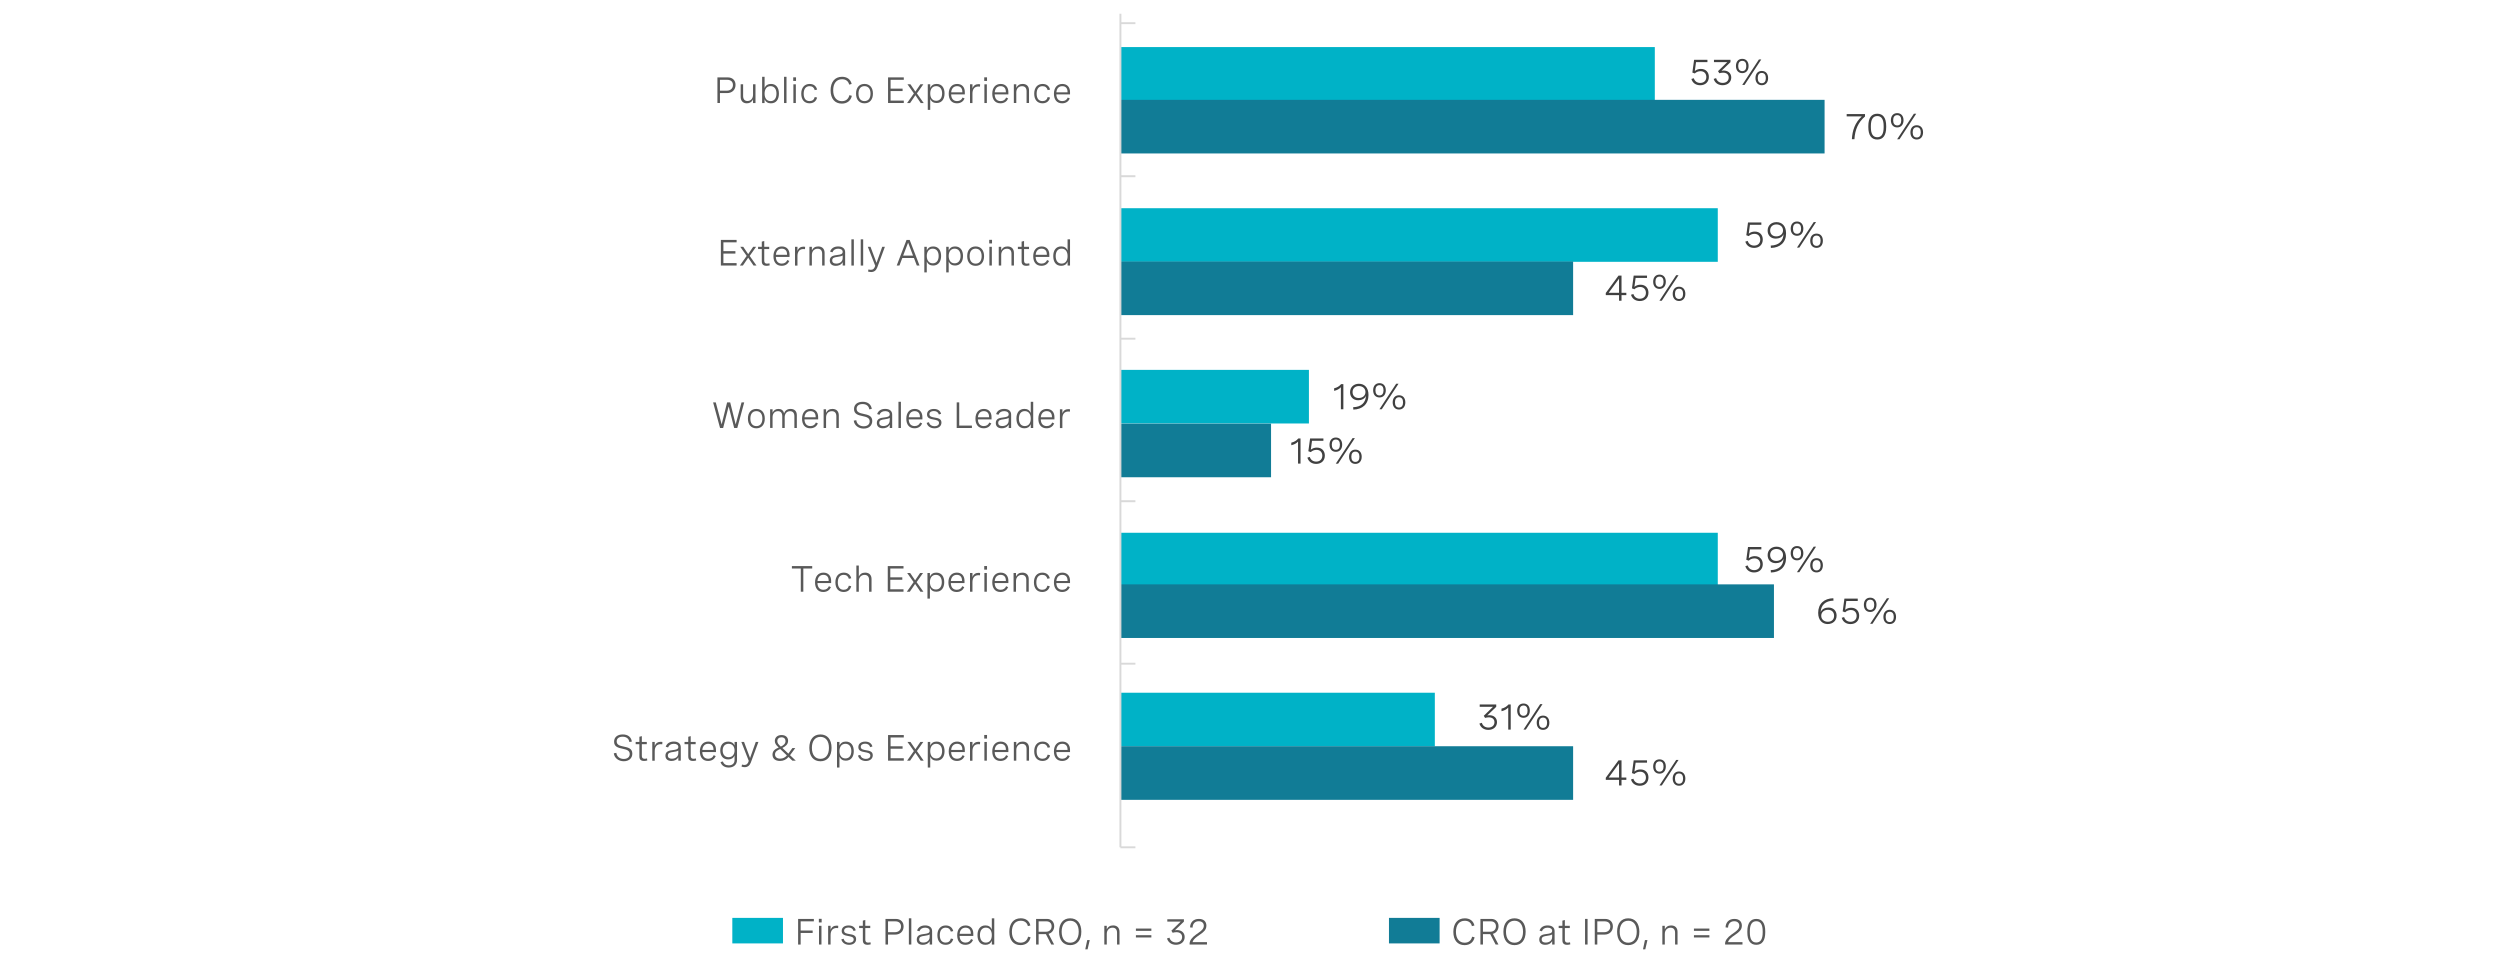 <?xml version="1.0" encoding="UTF-8"?><svg id="Layer_1" xmlns="http://www.w3.org/2000/svg" viewBox="0 0 956 369"><g><polygon points="428.45 264.9 548.68 264.9 548.68 285.4 428.45 285.4 428.45 264.9 428.45 264.9" style="fill:#00b2c7; fill-rule:evenodd;"/><polygon points="601.56 305.86 428.45 305.86 428.45 285.36 601.56 285.36 601.56 305.86 601.56 305.86" style="fill:#117c96;"/><g><path d="M620.07,297.33h1.84v.9h-1.84v2.14h-.95v-2.14h-5.07v-.82l4.87-6.66h1.15v6.59Zm-.95,0v-5.4l-3.96,5.4h3.96Z" style="fill:#404040;"/><path d="M629.82,290.74v.9h-4.36l-.46,3.39c.71-.57,1.51-.8,2.31-.8,1.96,0,3.06,1.32,3.06,3.06,0,1.88-1.29,3.19-3.32,3.19-1.66,0-2.93-.89-3.36-2.41l.92-.28c.33,1.14,1.25,1.8,2.46,1.8,1.44,0,2.33-.93,2.33-2.25,0-1.22-.75-2.24-2.22-2.24-.85,0-1.67,.34-2.18,.87l-.94-.34,.66-4.89h5.1Z" style="fill:#404040;"/><path d="M637.01,293.11c0,1.67-.94,2.74-2.42,2.74s-2.42-1.07-2.42-2.74,.94-2.73,2.42-2.73,2.42,1.06,2.42,2.73Zm-3.97,0c0,1.25,.54,1.97,1.56,1.97s1.54-.72,1.54-1.97-.54-1.96-1.54-1.96-1.56,.71-1.56,1.96Zm8.83-2.5l-6.4,9.76h-.9l6.4-9.76h.9Zm2.61,7.12c0,1.67-.94,2.74-2.42,2.74s-2.42-1.07-2.42-2.74,.93-2.72,2.42-2.72,2.42,1.05,2.42,2.72Zm-3.97,0c0,1.25,.54,1.97,1.55,1.97s1.55-.72,1.55-1.97-.54-1.96-1.55-1.96-1.55,.71-1.55,1.96Z" style="fill:#404040;"/></g><g><path d="M565.84,269.38h6.32v.91l-3.44,3.29c.28-.05,.55-.08,.83-.08,1.65,0,2.9,.98,2.9,2.66s-1.29,2.95-3.29,2.95c-1.71,0-2.99-.91-3.43-2.42l.94-.29c.29,1.11,1.22,1.82,2.5,1.82,1.38,0,2.31-.82,2.31-2.05,0-1.16-.82-1.86-2.16-1.86-.51,0-1.05,.1-1.42,.22l-.51-.8,3.55-3.46h-5.1v-.9Z" style="fill:#404040;"/><path d="M577.7,269.38v9.62h-.95v-8.42c-.61,.68-1.48,1.14-2.58,1.39v-.99c1.1-.24,1.99-.78,2.68-1.6h.84Z" style="fill:#404040;"/><path d="M585.01,271.75c0,1.67-.94,2.74-2.42,2.74s-2.42-1.07-2.42-2.74,.94-2.73,2.42-2.73,2.42,1.06,2.42,2.73Zm-3.97,0c0,1.25,.54,1.97,1.56,1.97s1.54-.72,1.54-1.97-.54-1.96-1.54-1.96-1.56,.71-1.56,1.96Zm8.83-2.5l-6.4,9.76h-.9l6.4-9.76h.9Zm2.61,7.12c0,1.67-.94,2.74-2.42,2.74s-2.42-1.07-2.42-2.74,.93-2.72,2.42-2.72,2.42,1.05,2.42,2.72Zm-3.97,0c0,1.25,.54,1.97,1.55,1.97s1.55-.72,1.55-1.97-.54-1.96-1.55-1.96-1.55,.71-1.55,1.96Z" style="fill:#404040;"/></g></g><g><polygon points="428.45 203.73 656.88 203.73 656.88 224.23 428.45 224.23 428.45 203.73 428.45 203.73" style="fill:#00b2c7; fill-rule:evenodd;"/><polygon points="678.36 243.96 428.45 243.96 428.45 223.46 678.36 223.46 678.36 243.96 678.36 243.96" style="fill:#117c96;"/><g><path d="M673.54,209.18v.9h-4.36l-.46,3.39c.71-.57,1.51-.8,2.31-.8,1.96,0,3.06,1.32,3.06,3.06,0,1.88-1.29,3.18-3.32,3.18-1.66,0-2.93-.89-3.36-2.41l.92-.28c.33,1.14,1.25,1.8,2.46,1.8,1.44,0,2.33-.93,2.33-2.25,0-1.22-.75-2.24-2.22-2.24-.85,0-1.67,.34-2.18,.87l-.94-.34,.66-4.89h5.1Z" style="fill:#404040;"/><path d="M677.12,218.01c3.12-.07,4.81-1.74,4.91-4.42-.39,1.19-1.68,1.77-2.97,1.77-1.97,0-3.12-1.31-3.12-3.08,0-1.99,1.48-3.23,3.4-3.23,2.05,0,3.65,1.39,3.65,4.29,0,3.5-2.31,5.51-5.8,5.59l-.06-.91Zm-.22-5.78c0,1.37,.91,2.27,2.34,2.27s2.59-.84,2.59-2.28c0-1.35-1.06-2.29-2.52-2.29-1.37,0-2.41,.84-2.41,2.3Z" style="fill:#404040;"/><path d="M689.6,211.54c0,1.67-.94,2.74-2.42,2.74s-2.42-1.07-2.42-2.74,.94-2.73,2.42-2.73,2.42,1.06,2.42,2.73Zm-3.97,0c0,1.25,.54,1.97,1.56,1.97s1.54-.72,1.54-1.97-.54-1.96-1.54-1.96-1.56,.71-1.56,1.96Zm8.83-2.5l-6.4,9.76h-.9l6.4-9.76h.9Zm2.61,7.12c0,1.67-.94,2.74-2.42,2.74s-2.42-1.07-2.42-2.74,.93-2.72,2.42-2.72,2.42,1.05,2.42,2.72Zm-3.97,0c0,1.25,.54,1.97,1.55,1.97s1.55-.72,1.55-1.97-.54-1.96-1.55-1.96-1.55,.71-1.55,1.96Z" style="fill:#404040;"/></g><g><path d="M701.14,229.68c-3.12,.07-4.81,1.74-4.91,4.42,.39-1.19,1.68-1.77,2.97-1.77,1.97,0,3.12,1.31,3.12,3.08,0,1.99-1.48,3.23-3.41,3.23s-3.64-1.35-3.64-4.29c0-3.5,2.3-5.51,5.8-5.59l.06,.91Zm.22,5.78c0-1.37-.9-2.27-2.33-2.27s-2.59,.84-2.59,2.28c0,1.36,1.07,2.29,2.52,2.29s2.4-.84,2.4-2.3Z" style="fill:#404040;"/><path d="M710.4,228.91v.9h-4.36l-.46,3.39c.71-.57,1.51-.8,2.31-.8,1.96,0,3.06,1.32,3.06,3.06,0,1.88-1.29,3.19-3.32,3.19-1.66,0-2.93-.89-3.36-2.41l.92-.28c.33,1.14,1.25,1.8,2.46,1.8,1.44,0,2.33-.93,2.33-2.25,0-1.22-.75-2.24-2.22-2.24-.85,0-1.67,.34-2.18,.87l-.94-.34,.66-4.89h5.1Z" style="fill:#404040;"/><path d="M717.58,231.28c0,1.67-.94,2.74-2.42,2.74s-2.42-1.07-2.42-2.74,.94-2.73,2.42-2.73,2.42,1.06,2.42,2.73Zm-3.97,0c0,1.25,.54,1.97,1.56,1.97s1.54-.72,1.54-1.97-.54-1.96-1.54-1.96-1.56,.71-1.56,1.96Zm8.83-2.5l-6.4,9.76h-.9l6.4-9.76h.9Zm2.61,7.12c0,1.67-.94,2.74-2.42,2.74s-2.42-1.07-2.42-2.74,.93-2.72,2.42-2.72,2.42,1.05,2.42,2.72Zm-3.97,0c0,1.25,.54,1.97,1.55,1.97s1.55-.72,1.55-1.97-.54-1.96-1.55-1.96-1.55,.71-1.55,1.96Z" style="fill:#404040;"/></g></g><g><polygon points="428.45 141.44 500.53 141.44 500.53 161.94 428.45 161.94 428.45 141.44 428.45 141.44" style="fill:#00b2c7; fill-rule:evenodd;"/><polygon points="486.05 182.5 428.45 182.5 428.45 162 486.05 162 486.05 182.5 486.05 182.5" style="fill:#117c96;"/><g><path d="M513.7,146.88v9.62h-.95v-8.42c-.61,.68-1.48,1.14-2.58,1.39v-.99c1.1-.24,1.99-.78,2.68-1.6h.84Z" style="fill:#404040;"/><path d="M517.44,155.71c3.12-.07,4.81-1.74,4.91-4.42-.39,1.19-1.68,1.77-2.97,1.77-1.97,0-3.12-1.31-3.12-3.08,0-1.99,1.48-3.23,3.4-3.23,2.05,0,3.65,1.39,3.65,4.29,0,3.5-2.31,5.51-5.8,5.59l-.06-.91Zm-.22-5.78c0,1.37,.91,2.27,2.34,2.27s2.59-.84,2.59-2.28c0-1.35-1.06-2.29-2.52-2.29-1.37,0-2.41,.84-2.41,2.3Z" style="fill:#404040;"/><path d="M529.93,149.25c0,1.67-.94,2.74-2.42,2.74s-2.42-1.07-2.42-2.74,.94-2.73,2.42-2.73,2.42,1.06,2.42,2.73Zm-3.97,0c0,1.25,.54,1.97,1.56,1.97s1.54-.72,1.54-1.97-.54-1.96-1.54-1.96-1.56,.71-1.56,1.96Zm8.83-2.5l-6.4,9.76h-.9l6.4-9.76h.9Zm2.61,7.12c0,1.67-.94,2.74-2.42,2.74s-2.42-1.07-2.42-2.74,.93-2.72,2.42-2.72,2.42,1.05,2.42,2.72Zm-3.97,0c0,1.25,.54,1.97,1.55,1.97s1.55-.72,1.55-1.97-.54-1.96-1.55-1.96-1.55,.71-1.55,1.96Z" style="fill:#404040;"/></g><g><path d="M497.32,167.67v9.62h-.95v-8.42c-.61,.68-1.48,1.14-2.58,1.39v-.99c1.1-.24,1.99-.78,2.68-1.6h.84Z" style="fill:#404040;"/><path d="M506.07,167.67v.9h-4.36l-.46,3.39c.71-.57,1.51-.8,2.31-.8,1.96,0,3.06,1.32,3.06,3.06,0,1.88-1.29,3.18-3.32,3.18-1.66,0-2.93-.89-3.36-2.41l.92-.28c.33,1.14,1.25,1.8,2.46,1.8,1.44,0,2.33-.93,2.33-2.25,0-1.22-.75-2.24-2.22-2.24-.85,0-1.67,.34-2.18,.87l-.94-.34,.66-4.89h5.1Z" style="fill:#404040;"/><path d="M513.25,170.04c0,1.67-.94,2.74-2.42,2.74s-2.42-1.07-2.42-2.74,.94-2.73,2.42-2.73,2.42,1.06,2.42,2.73Zm-3.97,0c0,1.25,.54,1.97,1.56,1.97s1.54-.72,1.54-1.97-.54-1.96-1.54-1.96-1.56,.71-1.56,1.96Zm8.83-2.5l-6.4,9.76h-.9l6.4-9.76h.9Zm2.61,7.12c0,1.67-.94,2.74-2.42,2.74s-2.42-1.07-2.42-2.74,.93-2.72,2.42-2.72,2.42,1.05,2.42,2.72Zm-3.97,0c0,1.25,.54,1.97,1.55,1.97s1.55-.72,1.55-1.97-.54-1.96-1.55-1.96-1.55,.71-1.55,1.96Z" style="fill:#404040;"/></g></g><g><polygon points="428.45 79.62 656.88 79.62 656.88 100.12 428.45 100.12 428.45 79.62 428.45 79.62" style="fill:#00b2c7; fill-rule:evenodd;"/><polygon points="601.56 120.5 428.45 120.5 428.45 100 601.56 100 601.56 120.5 601.56 120.5" style="fill:#117c96;"/><g><path d="M673.54,85.06v.9h-4.36l-.46,3.39c.71-.57,1.51-.8,2.31-.8,1.96,0,3.06,1.32,3.06,3.06,0,1.88-1.29,3.19-3.32,3.19-1.66,0-2.93-.89-3.36-2.41l.92-.28c.33,1.14,1.25,1.8,2.46,1.8,1.44,0,2.33-.93,2.33-2.25,0-1.22-.75-2.24-2.22-2.24-.85,0-1.67,.34-2.18,.87l-.94-.34,.66-4.89h5.1Z" style="fill:#404040;"/><path d="M677.12,93.9c3.12-.07,4.81-1.74,4.91-4.42-.39,1.19-1.68,1.77-2.97,1.77-1.97,0-3.12-1.31-3.12-3.08,0-1.99,1.48-3.23,3.4-3.23,2.05,0,3.65,1.39,3.65,4.29,0,3.5-2.31,5.51-5.8,5.59l-.06-.91Zm-.22-5.78c0,1.37,.91,2.27,2.34,2.27s2.59-.84,2.59-2.28c0-1.35-1.06-2.29-2.52-2.29-1.37,0-2.41,.84-2.41,2.3Z" style="fill:#404040;"/><path d="M689.6,87.43c0,1.67-.94,2.74-2.42,2.74s-2.42-1.07-2.42-2.74,.94-2.73,2.42-2.73,2.42,1.06,2.42,2.73Zm-3.97,0c0,1.25,.54,1.97,1.56,1.97s1.54-.72,1.54-1.97-.54-1.96-1.54-1.96-1.56,.71-1.56,1.96Zm8.83-2.5l-6.4,9.76h-.9l6.4-9.76h.9Zm2.61,7.12c0,1.67-.94,2.74-2.42,2.74s-2.42-1.07-2.42-2.74,.93-2.72,2.42-2.72,2.42,1.05,2.42,2.72Zm-3.97,0c0,1.25,.54,1.97,1.55,1.97s1.55-.72,1.55-1.97-.54-1.96-1.55-1.96-1.55,.71-1.55,1.96Z" style="fill:#404040;"/></g><g><path d="M620.07,111.96h1.84v.9h-1.84v2.14h-.95v-2.14h-5.07v-.82l4.87-6.66h1.15v6.59Zm-.95,0v-5.4l-3.96,5.4h3.96Z" style="fill:#404040;"/><path d="M629.82,105.38v.9h-4.36l-.46,3.39c.71-.57,1.51-.8,2.31-.8,1.96,0,3.06,1.32,3.06,3.06,0,1.88-1.29,3.19-3.32,3.19-1.66,0-2.93-.89-3.36-2.41l.92-.28c.33,1.14,1.25,1.8,2.46,1.8,1.44,0,2.33-.93,2.33-2.25,0-1.22-.75-2.24-2.22-2.24-.85,0-1.67,.34-2.18,.87l-.94-.34,.66-4.89h5.1Z" style="fill:#404040;"/><path d="M637.01,107.74c0,1.67-.94,2.74-2.42,2.74s-2.42-1.07-2.42-2.74,.94-2.73,2.42-2.73,2.42,1.06,2.42,2.73Zm-3.97,0c0,1.25,.54,1.97,1.56,1.97s1.54-.72,1.54-1.97-.54-1.96-1.54-1.96-1.56,.71-1.56,1.96Zm8.83-2.5l-6.4,9.76h-.9l6.4-9.76h.9Zm2.61,7.12c0,1.67-.94,2.74-2.42,2.74s-2.42-1.07-2.42-2.74,.93-2.72,2.42-2.72,2.42,1.05,2.42,2.72Zm-3.97,0c0,1.25,.54,1.97,1.55,1.97s1.55-.72,1.55-1.97-.54-1.96-1.55-1.96-1.55,.71-1.55,1.96Z" style="fill:#404040;"/></g></g><polygon points="428.45 18 632.8 18 632.8 38.5 428.45 38.5 428.45 18 428.45 18" style="fill:#00b2c7; fill-rule:evenodd;"/><polygon points="697.72 58.68 428.45 58.68 428.45 38.18 697.72 38.18 697.72 58.68 697.72 58.68" style="fill:#117c96;"/><g><path d="M652.92,22.86v.9h-4.36l-.46,3.39c.71-.57,1.51-.8,2.31-.8,1.96,0,3.06,1.32,3.06,3.06,0,1.88-1.29,3.19-3.32,3.19-1.66,0-2.93-.89-3.36-2.41l.92-.28c.33,1.14,1.25,1.8,2.46,1.8,1.44,0,2.33-.93,2.33-2.25,0-1.22-.75-2.24-2.22-2.24-.85,0-1.67,.34-2.18,.87l-.94-.34,.66-4.89h5.1Z" style="fill:#404040;"/><path d="M655.42,22.86h6.32v.91l-3.44,3.29c.28-.05,.55-.08,.83-.08,1.65,0,2.9,.98,2.9,2.66s-1.29,2.95-3.29,2.95c-1.71,0-2.99-.91-3.43-2.42l.94-.29c.29,1.11,1.22,1.82,2.5,1.82,1.38,0,2.31-.82,2.31-2.05,0-1.16-.82-1.86-2.16-1.86-.51,0-1.05,.1-1.42,.22l-.51-.8,3.55-3.46h-5.1v-.9Z" style="fill:#404040;"/><path d="M668.66,25.23c0,1.67-.94,2.74-2.42,2.74s-2.42-1.07-2.42-2.74,.94-2.73,2.42-2.73,2.42,1.06,2.42,2.73Zm-3.97,0c0,1.25,.54,1.97,1.56,1.97s1.54-.72,1.54-1.97-.54-1.96-1.54-1.96-1.56,.71-1.56,1.96Zm8.83-2.5l-6.4,9.76h-.9l6.4-9.76h.9Zm2.61,7.12c0,1.67-.94,2.74-2.42,2.74s-2.42-1.07-2.42-2.74,.93-2.72,2.42-2.72,2.42,1.05,2.42,2.72Zm-3.97,0c0,1.25,.54,1.97,1.55,1.97s1.55-.72,1.55-1.97-.54-1.96-1.55-1.96-1.55,.71-1.55,1.96Z" style="fill:#404040;"/></g><g><path d="M706.18,43.63h7v.91c-2.64,2.25-3.85,5.15-4.04,8.7h-.98c.18-3.34,1.16-6.3,3.79-8.72h-5.78v-.89Z" style="fill:#404040;"/><path d="M721.28,48.22v.41c0,3.1-1.17,4.73-3.41,4.73s-3.42-1.63-3.42-4.73v-.41c0-3.1,1.17-4.73,3.42-4.73s3.41,1.63,3.41,4.73Zm-5.86,0v.41c0,2.58,.8,3.85,2.45,3.85s2.44-1.27,2.44-3.85v-.41c0-2.58-.8-3.84-2.44-3.84s-2.45,1.27-2.45,3.84Z" style="fill:#404040;"/><path d="M727.91,45.99c0,1.67-.94,2.74-2.42,2.74s-2.42-1.07-2.42-2.74,.94-2.73,2.42-2.73,2.42,1.06,2.42,2.73Zm-3.97,0c0,1.25,.54,1.97,1.56,1.97s1.54-.72,1.54-1.97-.54-1.96-1.54-1.96-1.56,.71-1.56,1.96Zm8.83-2.5l-6.4,9.76h-.9l6.4-9.76h.9Zm2.61,7.12c0,1.67-.94,2.74-2.42,2.74s-2.42-1.07-2.42-2.74,.93-2.72,2.42-2.72,2.42,1.05,2.42,2.72Zm-3.97,0c0,1.25,.54,1.97,1.55,1.97s1.55-.72,1.55-1.97-.54-1.96-1.55-1.96-1.55,.71-1.55,1.96Z" style="fill:#404040;"/></g><line x1="428.45" y1="324" x2="428.45" y2="5.24" style="fill:none; stroke:#d9d9d9; stroke-linejoin:round; stroke-width:.75px;"/><line x1="428.45" y1="324" x2="434.18" y2="324" style="fill:none; stroke:#d9d9d9; stroke-linejoin:round; stroke-width:.75px;"/><line x1="428.45" y1="253.8" x2="434.18" y2="253.8" style="fill:none; stroke:#d9d9d9; stroke-linejoin:round; stroke-width:.75px;"/><line x1="428.45" y1="191.66" x2="434.18" y2="191.66" style="fill:none; stroke:#d9d9d9; stroke-linejoin:round; stroke-width:.75px;"/><line x1="428.45" y1="129.52" x2="434.18" y2="129.52" style="fill:none; stroke:#d9d9d9; stroke-linejoin:round; stroke-width:.75px;"/><line x1="428.45" y1="67.38" x2="434.18" y2="67.38" style="fill:none; stroke:#d9d9d9; stroke-linejoin:round; stroke-width:.75px;"/><line x1="428.45" y1="8.86" x2="434.18" y2="8.86" style="fill:none; stroke:#d9d9d9; stroke-linejoin:round; stroke-width:.75px;"/><g><path d="M240.66,283.76c-.15-1.22-1.02-2.04-2.56-2.04-1.34,0-2.28,.62-2.28,1.8,0,1.39,1.3,1.67,2.69,1.97,1.55,.33,3.29,.65,3.29,2.69,0,1.74-1.27,2.92-3.27,2.92s-3.61-1.24-3.81-3.04l.97-.17c.18,1.45,1.31,2.33,2.84,2.33,1.42,0,2.28-.76,2.28-1.89,0-1.41-1.33-1.7-2.73-2.01-1.58-.34-3.25-.7-3.25-2.69,0-1.8,1.37-2.78,3.32-2.78,2.06,0,3.24,1.09,3.47,2.73l-.96,.17Z" style="fill:#595959;"/><path d="M247.33,283.72v.86h-1.89v4.4c0,.62,.17,1.17,1.11,1.17,.27,0,.56-.05,.87-.13l.1,.79c-.42,.12-.85,.18-1.26,.18-1.76,0-1.76-1.32-1.76-1.81v-4.6h-1.42v-.86h1.42v-1.98l.94-.25v2.23h1.89Z" style="fill:#595959;"/><path d="M249.43,283.72h.94v1.59c.38-1.17,1.27-1.65,2.32-1.65,.2,0,.4,.02,.61,.06l-.05,.9c-.21-.03-.4-.05-.61-.05-1.46,0-2.27,.98-2.27,2.69v3.64h-.94v-7.16Z" style="fill:#595959;"/><path d="M260.33,285.75v5.13h-.93v-1.31c-.59,1.06-1.62,1.42-2.64,1.42-1.48,0-2.3-.77-2.3-2.04,0-1.76,1.58-1.95,2.91-2.12,1.13-.15,2.02-.29,2.02-1.18,0-.72-.58-1.22-1.72-1.22s-1.89,.51-2.19,1.39l-.9-.27c.4-1.22,1.47-1.98,3.1-1.98s2.65,.79,2.65,2.17Zm-.94,2.31v-1.05c-.47,.32-1.22,.44-1.98,.55-1.06,.15-2.02,.27-2.02,1.35,0,.85,.6,1.22,1.54,1.22,1.37,0,2.45-.77,2.45-2.08Z" style="fill:#595959;"/><path d="M266.02,283.72v.86h-1.89v4.4c0,.62,.17,1.17,1.11,1.17,.27,0,.56-.05,.87-.13l.1,.79c-.42,.12-.85,.18-1.26,.18-1.76,0-1.76-1.32-1.76-1.81v-4.6h-1.42v-.86h1.42v-1.98l.94-.25v2.23h1.89Z" style="fill:#595959;"/><path d="M273.79,287.58h-5.23c.03,1.5,.77,2.56,2.27,2.56,1.11,0,1.78-.58,2.1-1.37l.77,.37c-.48,1.08-1.42,1.85-2.93,1.85-2.08,0-3.14-1.48-3.14-3.65,0-2.31,1.22-3.76,3.22-3.76,1.76,0,2.94,1.13,2.94,3.14v.86Zm-5.22-.8h4.27v-.14c0-1.5-.8-2.21-2.02-2.21-1.39,0-2.14,1-2.25,2.35Z" style="fill:#595959;"/><path d="M281.83,283.72v6.93c0,1.7-1.24,2.86-3.17,2.86-1.64,0-2.76-.85-3.12-2.09l.9-.25c.28,.94,1.06,1.5,2.24,1.5,1.39,0,2.21-.77,2.21-1.99v-1.8c-.44,1.09-1.33,1.53-2.43,1.53-2.01,0-3.04-1.46-3.04-3.42s1.01-3.4,3.05-3.4c1.07,0,1.97,.4,2.43,1.5v-1.37h.94Zm-5.48,3.27c0,1.54,.86,2.57,2.27,2.57s2.27-1.03,2.27-2.57-.85-2.56-2.27-2.56-2.27,1.03-2.27,2.56Z" style="fill:#595959;"/><path d="M289.02,283.72h1l-2.91,7.89c-.44,1.18-1.25,1.76-2.34,1.76-.38,0-.81-.08-1.2-.2l.18-.81c.3,.09,.59,.16,.9,.16,.89,0,1.37-.54,1.68-1.54l-2.84-7.26h1.03l2.3,6.14,2.18-6.14Z" style="fill:#595959;"/><path d="M304.28,290.88h-1.27l-1.48-1.42c-.91,1.05-1.96,1.53-3.27,1.53-1.89,0-2.86-.98-2.86-2.42,0-1.52,1.1-2.19,2.37-2.71-.98-.9-1.48-1.57-1.48-2.51,0-1.27,.93-2.27,2.56-2.27s2.52,.92,2.52,2.22c0,1.39-1.09,2.17-2.19,2.72l2.3,2.17,1.52-2.13h1.11l-2,2.73,2.19,2.08Zm-3.39-2.01l-2.54-2.44c-1.03,.44-1.98,.92-1.98,2.06,0,1.03,.77,1.61,1.97,1.61,1.09,0,1.92-.48,2.56-1.22Zm-3.64-5.46c0,.75,.46,1.31,1.34,2.08,.96-.44,1.79-1.05,1.79-2.1,0-.85-.55-1.44-1.53-1.44s-1.6,.58-1.6,1.46Z" style="fill:#595959;"/><path d="M317.99,285.98c0,3.23-1.61,5.13-4.26,5.13s-4.25-1.9-4.25-5.13,1.61-5.13,4.25-5.13,4.26,1.9,4.26,5.13Zm-7.52,0c0,2.66,1.24,4.2,3.26,4.2s3.26-1.54,3.26-4.2-1.24-4.2-3.26-4.2-3.26,1.54-3.26,4.2Z" style="fill:#595959;"/><path d="M320.07,283.72h.94v1.42c.47-1.09,1.32-1.56,2.44-1.56,2.02,0,3.04,1.5,3.04,3.65s-1.05,3.65-3.05,3.65c-1.13,0-1.96-.47-2.43-1.57v4.19h-.94v-9.79Zm5.48,3.51c0-1.73-.84-2.8-2.26-2.8s-2.28,1.07-2.28,2.8,.86,2.8,2.28,2.8,2.26-1.07,2.26-2.8Z" style="fill:#595959;"/><path d="M332.76,285.71c-.25-.85-.89-1.32-1.93-1.32s-1.67,.48-1.67,1.22c0,.94,.97,1.1,2.03,1.28,1.22,.2,2.56,.42,2.56,1.91,0,1.32-1.05,2.2-2.66,2.2-1.47,0-2.66-.74-3-2.08l.88-.26c.27,1.07,1.12,1.54,2.13,1.54,1.07,0,1.72-.52,1.72-1.27,0-.93-.99-1.09-2.05-1.29-1.22-.22-2.54-.46-2.54-1.94,0-1.33,1.06-2.11,2.64-2.11s2.46,.77,2.74,1.87l-.84,.25Z" style="fill:#595959;"/><path d="M345.61,282.01h-5.05v3.37h4.59v.93h-4.59v3.64h5.05v.93h-6.02v-9.8h6.02v.93Z" style="fill:#595959;"/><path d="M353.22,290.88h-1.14l-2.03-2.99-2.03,2.99h-1.15l2.6-3.68-2.46-3.49h1.14l1.9,2.8,1.9-2.8h1.13l-2.46,3.49,2.6,3.68Z" style="fill:#595959;"/><path d="M354.78,283.72h.94v1.42c.47-1.09,1.32-1.56,2.44-1.56,2.02,0,3.04,1.5,3.04,3.65s-1.05,3.65-3.05,3.65c-1.13,0-1.96-.47-2.43-1.57v4.19h-.94v-9.79Zm5.48,3.51c0-1.73-.84-2.8-2.26-2.8s-2.28,1.07-2.28,2.8,.86,2.8,2.28,2.8,2.26-1.07,2.26-2.8Z" style="fill:#595959;"/><path d="M368.95,287.58h-5.23c.03,1.5,.77,2.56,2.27,2.56,1.11,0,1.78-.58,2.1-1.37l.77,.37c-.48,1.08-1.42,1.85-2.93,1.85-2.08,0-3.14-1.48-3.14-3.65,0-2.31,1.22-3.76,3.22-3.76,1.76,0,2.94,1.13,2.94,3.14v.86Zm-5.22-.8h4.27v-.14c0-1.5-.8-2.21-2.02-2.21-1.39,0-2.14,1-2.25,2.35Z" style="fill:#595959;"/><path d="M370.93,283.72h.94v1.59c.38-1.17,1.27-1.65,2.32-1.65,.2,0,.4,.02,.61,.06l-.05,.9c-.21-.03-.4-.05-.61-.05-1.46,0-2.27,.98-2.27,2.69v3.64h-.94v-7.16Z" style="fill:#595959;"/><path d="M377.44,281.05v1.38h-1.07v-1.38h1.07Zm-.07,2.67v7.16h-.94v-7.16h.94Z" style="fill:#595959;"/><path d="M385.6,287.58h-5.23c.03,1.5,.77,2.56,2.27,2.56,1.11,0,1.78-.58,2.1-1.37l.77,.37c-.48,1.08-1.42,1.85-2.93,1.85-2.08,0-3.14-1.48-3.14-3.65,0-2.31,1.22-3.76,3.22-3.76,1.76,0,2.94,1.13,2.94,3.14v.86Zm-5.22-.8h4.27v-.14c0-1.5-.8-2.21-2.02-2.21-1.39,0-2.14,1-2.25,2.35Z" style="fill:#595959;"/><path d="M387.69,283.72h.94v1.36c.43-.94,1.22-1.5,2.42-1.5,1.59,0,2.45,.96,2.45,2.49v4.81h-.94v-4.47c0-1.24-.57-1.96-1.72-1.96-1.39,0-2.21,1.03-2.21,2.37v4.06h-.94v-7.16Z" style="fill:#595959;"/><path d="M400.63,285.94c-.25-.97-.93-1.51-1.96-1.51-1.35,0-2.26,.94-2.26,2.87,0,1.81,.79,2.84,2.24,2.84,1.06,0,1.74-.55,1.98-1.56l.91,.2c-.33,1.33-1.3,2.21-2.89,2.21-2,0-3.17-1.39-3.17-3.69s1.24-3.72,3.21-3.72c1.59,0,2.53,.87,2.86,2.16l-.91,.2Z" style="fill:#595959;"/><path d="M409.18,287.58h-5.23c.03,1.5,.77,2.56,2.27,2.56,1.11,0,1.78-.58,2.1-1.37l.77,.37c-.48,1.08-1.42,1.85-2.93,1.85-2.08,0-3.14-1.48-3.14-3.65,0-2.31,1.22-3.76,3.22-3.76,1.76,0,2.94,1.13,2.94,3.14v.86Zm-5.22-.8h4.27v-.14c0-1.5-.8-2.21-2.02-2.21-1.39,0-2.14,1-2.25,2.35Z" style="fill:#595959;"/></g><g><path d="M302.82,217.4v-.93h7.77v.93h-3.4v8.87h-.97v-8.87h-3.4Z" style="fill:#595959;"/><path d="M317.83,222.97h-5.23c.03,1.5,.77,2.56,2.27,2.56,1.11,0,1.78-.58,2.1-1.37l.77,.37c-.48,1.08-1.42,1.85-2.93,1.85-2.08,0-3.14-1.48-3.14-3.65,0-2.31,1.22-3.76,3.22-3.76,1.76,0,2.94,1.13,2.94,3.14v.86Zm-5.22-.8h4.27v-.14c0-1.5-.8-2.21-2.02-2.21-1.39,0-2.14,1-2.25,2.35Z" style="fill:#595959;"/><path d="M324.6,221.33c-.25-.97-.93-1.51-1.96-1.51-1.35,0-2.26,.94-2.26,2.87,0,1.81,.79,2.84,2.24,2.84,1.06,0,1.74-.55,1.98-1.56l.91,.2c-.33,1.33-1.3,2.21-2.89,2.21-2,0-3.17-1.39-3.17-3.69s1.24-3.72,3.21-3.72c1.59,0,2.53,.87,2.86,2.16l-.91,.2Z" style="fill:#595959;"/><path d="M327.47,216.25h.94v4.22c.43-.94,1.22-1.5,2.42-1.5,1.59,0,2.45,.96,2.45,2.49v4.81h-.94v-4.47c0-1.24-.57-1.96-1.72-1.96-1.39,0-2.21,1.03-2.21,2.37v4.06h-.94v-10.03Z" style="fill:#595959;"/><path d="M345.5,217.4h-5.05v3.37h4.59v.93h-4.59v3.64h5.05v.93h-6.02v-9.8h6.02v.93Z" style="fill:#595959;"/><path d="M353.11,226.28h-1.14l-2.03-2.99-2.03,2.99h-1.15l2.6-3.68-2.46-3.49h1.14l1.9,2.8,1.9-2.8h1.13l-2.46,3.49,2.6,3.68Z" style="fill:#595959;"/><path d="M354.66,219.11h.94v1.42c.47-1.09,1.32-1.56,2.44-1.56,2.02,0,3.04,1.5,3.04,3.65s-1.05,3.65-3.05,3.65c-1.13,0-1.96-.47-2.43-1.57v4.19h-.94v-9.79Zm5.48,3.51c0-1.73-.84-2.8-2.26-2.8s-2.28,1.07-2.28,2.8,.86,2.8,2.28,2.8,2.26-1.07,2.26-2.8Z" style="fill:#595959;"/><path d="M368.83,222.97h-5.23c.03,1.5,.77,2.56,2.27,2.56,1.11,0,1.78-.58,2.1-1.37l.77,.37c-.48,1.08-1.42,1.85-2.93,1.85-2.08,0-3.14-1.48-3.14-3.65,0-2.31,1.22-3.76,3.22-3.76,1.76,0,2.94,1.13,2.94,3.14v.86Zm-5.22-.8h4.27v-.14c0-1.5-.8-2.21-2.02-2.21-1.39,0-2.14,1-2.25,2.35Z" style="fill:#595959;"/><path d="M370.93,219.11h.94v1.59c.38-1.17,1.27-1.65,2.32-1.65,.2,0,.4,.02,.61,.06l-.05,.9c-.21-.03-.4-.05-.61-.05-1.46,0-2.27,.98-2.27,2.69v3.64h-.94v-7.16Z" style="fill:#595959;"/><path d="M377.44,216.45v1.38h-1.07v-1.38h1.07Zm-.07,2.67v7.16h-.94v-7.16h.94Z" style="fill:#595959;"/><path d="M385.6,222.97h-5.23c.03,1.5,.77,2.56,2.27,2.56,1.11,0,1.78-.58,2.1-1.37l.77,.37c-.48,1.08-1.42,1.85-2.93,1.85-2.08,0-3.14-1.48-3.14-3.65,0-2.31,1.22-3.76,3.22-3.76,1.76,0,2.94,1.13,2.94,3.14v.86Zm-5.22-.8h4.27v-.14c0-1.5-.8-2.21-2.02-2.21-1.39,0-2.14,1-2.25,2.35Z" style="fill:#595959;"/><path d="M387.58,219.11h.94v1.36c.43-.94,1.22-1.5,2.42-1.5,1.59,0,2.45,.96,2.45,2.49v4.81h-.94v-4.47c0-1.24-.57-1.96-1.72-1.96-1.39,0-2.21,1.03-2.21,2.37v4.06h-.94v-7.16Z" style="fill:#595959;"/><path d="M400.52,221.33c-.25-.97-.93-1.51-1.96-1.51-1.35,0-2.26,.94-2.26,2.87,0,1.81,.79,2.84,2.24,2.84,1.06,0,1.74-.55,1.98-1.56l.91,.2c-.33,1.33-1.3,2.21-2.89,2.21-2,0-3.17-1.39-3.17-3.69s1.24-3.72,3.21-3.72c1.59,0,2.53,.87,2.86,2.16l-.91,.2Z" style="fill:#595959;"/><path d="M409.18,222.97h-5.23c.03,1.5,.77,2.56,2.27,2.56,1.11,0,1.78-.58,2.1-1.37l.77,.37c-.48,1.08-1.42,1.85-2.93,1.85-2.08,0-3.14-1.48-3.14-3.65,0-2.31,1.22-3.76,3.22-3.76,1.76,0,2.94,1.13,2.94,3.14v.86Zm-5.22-.8h4.27v-.14c0-1.5-.8-2.21-2.02-2.21-1.39,0-2.14,1-2.25,2.35Z" style="fill:#595959;"/></g><g><path d="M283.58,153.87h1.01l-2.65,9.8h-1.19l-2.11-8.26-2.11,8.26h-1.18l-2.66-9.8h1.02l2.25,8.43,2.09-8.43h1.18l2.09,8.43,2.25-8.43Z" style="fill:#595959;"/><path d="M292.46,160.08c0,2.31-1.24,3.71-3.23,3.71s-3.23-1.39-3.23-3.71,1.24-3.71,3.23-3.71,3.23,1.4,3.23,3.71Zm-5.52,0c0,1.84,.86,2.86,2.29,2.86s2.3-1.02,2.3-2.86-.86-2.86-2.3-2.86-2.29,1.03-2.29,2.86Z" style="fill:#595959;"/><path d="M294.49,156.51h.94v1.33c.4-.94,1.17-1.47,2.28-1.47s1.86,.58,2.11,1.68c.41-1.06,1.22-1.68,2.5-1.68,1.55,0,2.39,.91,2.39,2.43v4.87h-.94v-4.46c0-1.29-.57-1.97-1.66-1.97-1.28,0-2.04,.96-2.04,2.3v4.12h-.94v-4.46c0-1.28-.55-1.97-1.64-1.97-1.29,0-2.06,.95-2.06,2.3v4.12h-.94v-7.16Z" style="fill:#595959;"/><path d="M312.86,160.37h-5.23c.03,1.5,.77,2.56,2.27,2.56,1.11,0,1.78-.58,2.1-1.37l.77,.37c-.48,1.08-1.42,1.85-2.93,1.85-2.08,0-3.14-1.48-3.14-3.65,0-2.31,1.22-3.76,3.22-3.76,1.76,0,2.94,1.13,2.94,3.14v.86Zm-5.22-.8h4.27v-.14c0-1.5-.8-2.21-2.02-2.21-1.39,0-2.14,1-2.25,2.35Z" style="fill:#595959;"/><path d="M314.95,156.51h.94v1.36c.43-.94,1.22-1.5,2.42-1.5,1.59,0,2.45,.96,2.45,2.49v4.81h-.94v-4.47c0-1.24-.57-1.96-1.72-1.96-1.39,0-2.21,1.03-2.21,2.37v4.06h-.94v-7.16Z" style="fill:#595959;"/><path d="M332.41,156.55c-.15-1.22-1.02-2.04-2.56-2.04-1.34,0-2.28,.62-2.28,1.8,0,1.39,1.3,1.67,2.69,1.97,1.55,.33,3.29,.65,3.29,2.69,0,1.74-1.27,2.92-3.27,2.92s-3.61-1.24-3.81-3.04l.97-.17c.18,1.45,1.31,2.33,2.84,2.33,1.42,0,2.28-.76,2.28-1.89,0-1.41-1.33-1.7-2.73-2.01-1.58-.34-3.25-.7-3.25-2.69,0-1.8,1.37-2.78,3.32-2.78,2.06,0,3.24,1.09,3.47,2.73l-.96,.17Z" style="fill:#595959;"/><path d="M341.17,158.54v5.13h-.93v-1.31c-.59,1.06-1.62,1.42-2.64,1.42-1.48,0-2.3-.77-2.3-2.04,0-1.76,1.58-1.95,2.91-2.12,1.13-.15,2.02-.29,2.02-1.18,0-.72-.58-1.22-1.72-1.22s-1.89,.51-2.19,1.39l-.9-.27c.4-1.22,1.47-1.98,3.1-1.98s2.65,.79,2.65,2.17Zm-.94,2.31v-1.05c-.47,.32-1.22,.44-1.98,.55-1.06,.15-2.02,.27-2.02,1.35,0,.85,.6,1.22,1.54,1.22,1.37,0,2.45-.77,2.45-2.08Z" style="fill:#595959;"/><path d="M343.57,153.64h.94v10.03h-.94v-10.03Z" style="fill:#595959;"/><path d="M352.73,160.37h-5.23c.03,1.5,.77,2.56,2.27,2.56,1.11,0,1.78-.58,2.1-1.37l.77,.37c-.48,1.08-1.42,1.85-2.93,1.85-2.08,0-3.14-1.48-3.14-3.65,0-2.31,1.22-3.76,3.22-3.76,1.76,0,2.94,1.13,2.94,3.14v.86Zm-5.22-.8h4.27v-.14c0-1.5-.8-2.21-2.02-2.21-1.39,0-2.14,1-2.25,2.35Z" style="fill:#595959;"/><path d="M359.02,158.5c-.25-.85-.89-1.32-1.93-1.32s-1.67,.48-1.67,1.22c0,.94,.97,1.1,2.03,1.28,1.22,.2,2.56,.42,2.56,1.91,0,1.32-1.05,2.2-2.66,2.2-1.47,0-2.66-.74-3-2.08l.88-.26c.27,1.07,1.12,1.54,2.13,1.54,1.07,0,1.72-.52,1.72-1.27,0-.93-.99-1.09-2.05-1.29-1.22-.22-2.54-.46-2.54-1.94,0-1.33,1.06-2.11,2.64-2.11s2.46,.77,2.74,1.87l-.84,.25Z" style="fill:#595959;"/><path d="M365.84,163.67v-9.8h.97v8.87h4.85v.93h-5.82Z" style="fill:#595959;"/><path d="M379.17,160.37h-5.23c.03,1.5,.77,2.56,2.27,2.56,1.11,0,1.78-.58,2.1-1.37l.77,.37c-.48,1.08-1.42,1.85-2.93,1.85-2.08,0-3.14-1.48-3.14-3.65,0-2.31,1.22-3.76,3.22-3.76,1.76,0,2.94,1.13,2.94,3.14v.86Zm-5.22-.8h4.27v-.14c0-1.5-.8-2.21-2.02-2.21-1.39,0-2.14,1-2.25,2.35Z" style="fill:#595959;"/><path d="M386.66,158.54v5.13h-.93v-1.31c-.59,1.06-1.62,1.42-2.64,1.42-1.48,0-2.3-.77-2.3-2.04,0-1.76,1.58-1.95,2.91-2.12,1.13-.15,2.02-.29,2.02-1.18,0-.72-.58-1.22-1.72-1.22s-1.89,.51-2.19,1.39l-.9-.27c.4-1.22,1.47-1.98,3.1-1.98s2.65,.79,2.65,2.17Zm-.94,2.31v-1.05c-.47,.32-1.22,.44-1.98,.55-1.06,.15-2.02,.27-2.02,1.35,0,.85,.6,1.22,1.54,1.22,1.37,0,2.45-.77,2.45-2.08Z" style="fill:#595959;"/><path d="M395.1,163.67h-.93v-1.48c-.49,1.18-1.36,1.59-2.44,1.59-2.04,0-3.05-1.51-3.05-3.71s1.03-3.71,3.04-3.71c1.08,0,1.99,.44,2.44,1.57v-4.29h.94v10.03Zm-.94-3.6c0-1.8-.86-2.86-2.28-2.86s-2.26,1.07-2.26,2.86,.84,2.86,2.26,2.86,2.28-1.07,2.28-2.86Z" style="fill:#595959;"/><path d="M403.22,160.37h-5.23c.03,1.5,.77,2.56,2.27,2.56,1.11,0,1.78-.58,2.1-1.37l.77,.37c-.48,1.08-1.42,1.85-2.93,1.85-2.08,0-3.14-1.48-3.14-3.65,0-2.31,1.22-3.76,3.22-3.76,1.76,0,2.94,1.13,2.94,3.14v.86Zm-5.22-.8h4.27v-.14c0-1.5-.8-2.21-2.02-2.21-1.39,0-2.14,1-2.25,2.35Z" style="fill:#595959;"/><path d="M405.31,156.51h.94v1.59c.38-1.17,1.27-1.65,2.32-1.65,.2,0,.4,.02,.61,.06l-.05,.9c-.21-.03-.4-.05-.61-.05-1.46,0-2.27,.98-2.27,2.69v3.64h-.94v-7.16Z" style="fill:#595959;"/></g><g><path d="M281.68,92.67h-5.05v3.37h4.59v.93h-4.59v3.64h5.05v.93h-6.02v-9.8h6.02v.93Z" style="fill:#595959;"/><path d="M289.28,101.54h-1.14l-2.03-2.99-2.03,2.99h-1.15l2.6-3.68-2.46-3.49h1.14l1.9,2.8,1.9-2.8h1.13l-2.46,3.49,2.6,3.68Z" style="fill:#595959;"/><path d="M294.14,94.38v.86h-1.89v4.4c0,.62,.17,1.17,1.11,1.17,.27,0,.56-.05,.87-.13l.1,.79c-.42,.12-.85,.18-1.26,.18-1.76,0-1.76-1.32-1.76-1.81v-4.6h-1.42v-.86h1.42v-1.98l.94-.25v2.23h1.89Z" style="fill:#595959;"/><path d="M301.92,98.24h-5.23c.03,1.5,.77,2.56,2.27,2.56,1.11,0,1.78-.58,2.1-1.37l.77,.37c-.48,1.08-1.42,1.85-2.93,1.85-2.08,0-3.14-1.48-3.14-3.65,0-2.31,1.22-3.76,3.22-3.76,1.76,0,2.94,1.13,2.94,3.14v.86Zm-5.22-.8h4.27v-.14c0-1.5-.8-2.21-2.02-2.21-1.39,0-2.14,1-2.25,2.35Z" style="fill:#595959;"/><path d="M304.01,94.38h.94v1.59c.38-1.17,1.27-1.65,2.32-1.65,.2,0,.4,.02,.61,.06l-.05,.9c-.21-.03-.4-.05-.61-.05-1.46,0-2.27,.98-2.27,2.69v3.64h-.94v-7.16Z" style="fill:#595959;"/><path d="M309.52,94.38h.94v1.36c.43-.94,1.22-1.5,2.42-1.5,1.59,0,2.45,.96,2.45,2.49v4.81h-.94v-4.47c0-1.24-.57-1.96-1.72-1.96-1.39,0-2.21,1.03-2.21,2.37v4.06h-.94v-7.16Z" style="fill:#595959;"/><path d="M323.18,96.42v5.13h-.93v-1.31c-.59,1.06-1.62,1.42-2.64,1.42-1.48,0-2.3-.77-2.3-2.04,0-1.76,1.58-1.95,2.91-2.12,1.13-.15,2.02-.29,2.02-1.18,0-.72-.58-1.22-1.72-1.22s-1.89,.51-2.19,1.39l-.9-.27c.4-1.22,1.47-1.98,3.1-1.98s2.65,.79,2.65,2.17Zm-.94,2.31v-1.05c-.47,.32-1.22,.44-1.98,.55-1.06,.15-2.02,.27-2.02,1.35,0,.85,.6,1.22,1.54,1.22,1.37,0,2.45-.77,2.45-2.08Z" style="fill:#595959;"/><path d="M325.57,91.52h.94v10.03h-.94v-10.03Z" style="fill:#595959;"/><path d="M329.14,91.52h.94v10.03h-.94v-10.03Z" style="fill:#595959;"/><path d="M337.38,94.38h1l-2.91,7.89c-.44,1.18-1.25,1.76-2.34,1.76-.38,0-.81-.08-1.2-.2l.18-.81c.3,.09,.59,.16,.9,.16,.89,0,1.37-.54,1.68-1.54l-2.84-7.26h1.03l2.3,6.14,2.18-6.14Z" style="fill:#595959;"/><path d="M342.9,101.54l3.76-9.8h1.2l3.77,9.8h-1.04l-1.09-2.87h-4.46l-1.09,2.87h-1.04Zm2.47-3.8h3.77l-1.88-4.96-1.89,4.96Z" style="fill:#595959;"/><path d="M353.46,94.38h.94v1.42c.47-1.09,1.32-1.56,2.44-1.56,2.02,0,3.04,1.5,3.04,3.65s-1.05,3.65-3.05,3.65c-1.13,0-1.96-.47-2.43-1.57v4.19h-.94v-9.79Zm5.48,3.51c0-1.73-.84-2.8-2.26-2.8s-2.28,1.07-2.28,2.8,.86,2.8,2.28,2.8,2.26-1.07,2.26-2.8Z" style="fill:#595959;"/><path d="M361.84,94.38h.94v1.42c.47-1.09,1.32-1.56,2.44-1.56,2.02,0,3.04,1.5,3.04,3.65s-1.05,3.65-3.05,3.65c-1.13,0-1.96-.47-2.43-1.57v4.19h-.94v-9.79Zm5.48,3.51c0-1.73-.84-2.8-2.26-2.8s-2.28,1.07-2.28,2.8,.86,2.8,2.28,2.8,2.26-1.07,2.26-2.8Z" style="fill:#595959;"/><path d="M376.31,97.95c0,2.31-1.24,3.71-3.23,3.71s-3.23-1.39-3.23-3.71,1.24-3.71,3.23-3.71,3.23,1.4,3.23,3.71Zm-5.52,0c0,1.84,.86,2.86,2.29,2.86s2.3-1.02,2.3-2.86-.86-2.86-2.3-2.86-2.29,1.03-2.29,2.86Z" style="fill:#595959;"/><path d="M379.35,91.71v1.38h-1.07v-1.38h1.07Zm-.07,2.67v7.16h-.94v-7.16h.94Z" style="fill:#595959;"/><path d="M381.92,94.38h.94v1.36c.43-.94,1.22-1.5,2.42-1.5,1.59,0,2.45,.96,2.45,2.49v4.81h-.94v-4.47c0-1.24-.57-1.96-1.72-1.96-1.39,0-2.21,1.03-2.21,2.37v4.06h-.94v-7.16Z" style="fill:#595959;"/><path d="M393.49,94.38v.86h-1.89v4.4c0,.62,.17,1.17,1.11,1.17,.27,0,.56-.05,.87-.13l.1,.79c-.42,.12-.85,.18-1.26,.18-1.76,0-1.76-1.32-1.76-1.81v-4.6h-1.42v-.86h1.42v-1.98l.94-.25v2.23h1.89Z" style="fill:#595959;"/><path d="M401.26,98.24h-5.23c.03,1.5,.77,2.56,2.27,2.56,1.11,0,1.78-.58,2.1-1.37l.77,.37c-.48,1.08-1.42,1.85-2.93,1.85-2.08,0-3.14-1.48-3.14-3.65,0-2.31,1.22-3.76,3.22-3.76,1.76,0,2.94,1.13,2.94,3.14v.86Zm-5.22-.8h4.27v-.14c0-1.5-.8-2.21-2.02-2.21-1.39,0-2.14,1-2.25,2.35Z" style="fill:#595959;"/><path d="M409.18,101.54h-.93v-1.48c-.49,1.18-1.36,1.59-2.44,1.59-2.04,0-3.05-1.51-3.05-3.71s1.03-3.71,3.04-3.71c1.08,0,1.99,.44,2.44,1.57v-4.29h.94v10.03Zm-.94-3.6c0-1.8-.86-2.86-2.28-2.86s-2.26,1.07-2.26,2.86,.84,2.86,2.26,2.86,2.28-1.07,2.28-2.86Z" style="fill:#595959;"/></g><g><path d="M274.34,29.59h3.92c1.88,0,3.01,1.16,3.01,2.88,0,1.8-1.24,3.13-3.26,3.13h-2.7v3.79h-.97v-9.8Zm.97,.93v4.15h2.65c1.37,0,2.32-.85,2.32-2.16s-.88-1.99-2.19-1.99h-2.78Z" style="fill:#595959;"/><path d="M288.9,39.4h-.94v-1.39c-.43,.94-1.22,1.5-2.36,1.5-1.5,0-2.37-.95-2.37-2.49v-4.79h.94v4.44c0,1.24,.57,1.96,1.65,1.96,1.32,0,2.14-1.03,2.14-2.37v-4.03h.94v7.16Z" style="fill:#595959;"/><path d="M291.44,39.4v-10.03h.94v4.29c.46-1.13,1.36-1.57,2.44-1.57,2.02,0,3.04,1.5,3.04,3.71s-1.02,3.71-3.06,3.71c-1.07,0-1.96-.42-2.43-1.59v1.48h-.93Zm5.48-3.6c0-1.79-.85-2.86-2.26-2.86s-2.28,1.06-2.28,2.86,.85,2.86,2.28,2.86,2.26-1.07,2.26-2.86Z" style="fill:#595959;"/><path d="M299.82,29.37h.94v10.03h-.94v-10.03Z" style="fill:#595959;"/><path d="M304.4,29.57v1.38h-1.07v-1.38h1.07Zm-.07,2.67v7.16h-.94v-7.16h.94Z" style="fill:#595959;"/><path d="M311.55,34.46c-.25-.97-.93-1.51-1.96-1.51-1.35,0-2.26,.94-2.26,2.87,0,1.81,.79,2.84,2.24,2.84,1.06,0,1.74-.55,1.98-1.56l.91,.2c-.33,1.33-1.3,2.21-2.89,2.21-2,0-3.17-1.39-3.17-3.69s1.24-3.72,3.21-3.72c1.59,0,2.53,.87,2.86,2.16l-.91,.2Z" style="fill:#595959;"/><path d="M324.72,32.36c-.31-1.37-1.32-2.06-2.73-2.06-2.2,0-3.38,1.7-3.38,4.23s1.24,4.16,3.32,4.16c1.51,0,2.54-.83,2.87-2.3l.95,.24c-.4,1.87-1.8,2.99-3.84,2.99-2.69,0-4.29-1.91-4.29-5.07s1.59-5.19,4.38-5.19c1.9,0,3.26,.96,3.68,2.75l-.95,.24Z" style="fill:#595959;"/><path d="M333.81,35.8c0,2.31-1.24,3.71-3.23,3.71s-3.23-1.39-3.23-3.71,1.24-3.71,3.23-3.71,3.23,1.4,3.23,3.71Zm-5.52,0c0,1.84,.86,2.86,2.29,2.86s2.3-1.02,2.3-2.86-.86-2.86-2.3-2.86-2.29,1.03-2.29,2.86Z" style="fill:#595959;"/><path d="M345.61,30.52h-5.05v3.37h4.59v.93h-4.59v3.64h5.05v.93h-6.02v-9.8h6.02v.93Z" style="fill:#595959;"/><path d="M353.22,39.4h-1.14l-2.03-2.99-2.03,2.99h-1.15l2.6-3.68-2.46-3.49h1.14l1.9,2.8,1.9-2.8h1.13l-2.46,3.49,2.6,3.68Z" style="fill:#595959;"/><path d="M354.78,32.23h.94v1.42c.47-1.09,1.32-1.56,2.44-1.56,2.02,0,3.04,1.5,3.04,3.65s-1.05,3.65-3.05,3.65c-1.13,0-1.96-.47-2.43-1.57v4.19h-.94v-9.79Zm5.48,3.51c0-1.73-.84-2.8-2.26-2.8s-2.28,1.07-2.28,2.8,.86,2.8,2.28,2.8,2.26-1.07,2.26-2.8Z" style="fill:#595959;"/><path d="M368.95,36.1h-5.23c.03,1.5,.77,2.56,2.27,2.56,1.11,0,1.78-.58,2.1-1.37l.77,.37c-.48,1.08-1.42,1.85-2.93,1.85-2.08,0-3.14-1.48-3.14-3.65,0-2.31,1.22-3.76,3.22-3.76,1.76,0,2.94,1.13,2.94,3.14v.86Zm-5.22-.8h4.27v-.14c0-1.5-.8-2.21-2.02-2.21-1.39,0-2.14,1-2.25,2.35Z" style="fill:#595959;"/><path d="M370.93,32.23h.94v1.59c.38-1.17,1.27-1.65,2.32-1.65,.2,0,.4,.02,.61,.06l-.05,.9c-.21-.03-.4-.05-.61-.05-1.46,0-2.27,.98-2.27,2.69v3.64h-.94v-7.16Z" style="fill:#595959;"/><path d="M377.44,29.57v1.38h-1.07v-1.38h1.07Zm-.07,2.67v7.16h-.94v-7.16h.94Z" style="fill:#595959;"/><path d="M385.6,36.1h-5.23c.03,1.5,.77,2.56,2.27,2.56,1.11,0,1.78-.58,2.1-1.37l.77,.37c-.48,1.08-1.42,1.85-2.93,1.85-2.08,0-3.14-1.48-3.14-3.65,0-2.31,1.22-3.76,3.22-3.76,1.76,0,2.94,1.13,2.94,3.14v.86Zm-5.22-.8h4.27v-.14c0-1.5-.8-2.21-2.02-2.21-1.39,0-2.14,1-2.25,2.35Z" style="fill:#595959;"/><path d="M387.69,32.23h.94v1.36c.43-.94,1.22-1.5,2.42-1.5,1.59,0,2.45,.96,2.45,2.49v4.81h-.94v-4.47c0-1.24-.57-1.96-1.72-1.96-1.39,0-2.21,1.03-2.21,2.37v4.06h-.94v-7.16Z" style="fill:#595959;"/><path d="M400.63,34.46c-.25-.97-.93-1.51-1.96-1.51-1.35,0-2.26,.94-2.26,2.87,0,1.81,.79,2.84,2.24,2.84,1.06,0,1.74-.55,1.98-1.56l.91,.2c-.33,1.33-1.3,2.21-2.89,2.21-2,0-3.17-1.39-3.17-3.69s1.24-3.72,3.21-3.72c1.59,0,2.53,.87,2.86,2.16l-.91,.2Z" style="fill:#595959;"/><path d="M409.18,36.1h-5.23c.03,1.5,.77,2.56,2.27,2.56,1.11,0,1.78-.58,2.1-1.37l.77,.37c-.48,1.08-1.42,1.85-2.93,1.85-2.08,0-3.14-1.48-3.14-3.65,0-2.31,1.22-3.76,3.22-3.76,1.76,0,2.94,1.13,2.94,3.14v.86Zm-5.22-.8h4.27v-.14c0-1.5-.8-2.21-2.02-2.21-1.39,0-2.14,1-2.25,2.35Z" style="fill:#595959;"/></g><g><polygon points="531.14 351 550.51 351 550.51 360.76 531.14 360.76 531.14 351 531.14 351" style="fill:#117c96; fill-rule:evenodd;"/><g><path d="M562.86,354.16c-.31-1.37-1.32-2.06-2.73-2.06-2.2,0-3.38,1.7-3.38,4.23s1.24,4.16,3.32,4.16c1.51,0,2.54-.83,2.87-2.3l.95,.24c-.4,1.87-1.8,2.99-3.84,2.99-2.69,0-4.29-1.91-4.29-5.07s1.59-5.19,4.38-5.19c1.9,0,3.26,.96,3.68,2.75l-.95,.24Z" style="fill:#595959;"/><path d="M566.11,351.39h4.15c1.7,0,2.78,1.18,2.78,2.78,0,1.46-.89,2.61-2.16,2.93l2.13,4.09h-1.09l-2.06-3.98h-2.78v3.98h-.97v-9.8Zm.97,.93v3.97h2.87c1.24,0,2.1-.86,2.1-2.07s-.81-1.9-1.96-1.9h-3.01Z" style="fill:#595959;"/><path d="M583.41,356.29c0,3.23-1.61,5.13-4.26,5.13s-4.25-1.9-4.25-5.13,1.61-5.13,4.25-5.13,4.26,1.9,4.26,5.13Zm-7.52,0c0,2.66,1.24,4.2,3.26,4.2s3.26-1.54,3.26-4.2-1.24-4.2-3.26-4.2-3.26,1.54-3.26,4.2Z" style="fill:#595959;"/><path d="M594.48,356.06v5.13h-.93v-1.31c-.59,1.06-1.62,1.42-2.64,1.42-1.48,0-2.3-.77-2.3-2.04,0-1.76,1.58-1.95,2.91-2.12,1.13-.15,2.02-.29,2.02-1.18,0-.72-.58-1.22-1.72-1.22s-1.89,.51-2.19,1.39l-.9-.27c.4-1.22,1.47-1.98,3.1-1.98s2.65,.79,2.65,2.17Zm-.94,2.31v-1.05c-.47,.32-1.22,.44-1.98,.55-1.06,.15-2.02,.27-2.02,1.35,0,.85,.6,1.22,1.54,1.22,1.37,0,2.45-.77,2.45-2.08Z" style="fill:#595959;"/><path d="M600.29,354.03v.86h-1.89v4.4c0,.62,.17,1.17,1.11,1.17,.27,0,.56-.05,.87-.13l.1,.79c-.42,.12-.85,.18-1.26,.18-1.76,0-1.76-1.32-1.76-1.81v-4.6h-1.42v-.86h1.42v-1.98l.94-.25v2.23h1.89Z" style="fill:#595959;"/><path d="M606.12,351.39h.97v9.8h-.97v-9.8Z" style="fill:#595959;"/><path d="M609.84,351.39h3.92c1.88,0,3.01,1.16,3.01,2.88,0,1.8-1.24,3.13-3.26,3.13h-2.7v3.79h-.97v-9.8Zm.97,.93v4.15h2.65c1.37,0,2.32-.85,2.32-2.16s-.88-1.99-2.19-1.99h-2.78Z" style="fill:#595959;"/><path d="M626.89,356.29c0,3.23-1.61,5.13-4.26,5.13s-4.25-1.9-4.25-5.13,1.61-5.13,4.25-5.13,4.26,1.9,4.26,5.13Zm-7.52,0c0,2.66,1.24,4.2,3.26,4.2s3.26-1.54,3.26-4.2-1.24-4.2-3.26-4.2-3.26,1.54-3.26,4.2Z" style="fill:#595959;"/><path d="M628.28,363.02l.75-3.55h.96l-.83,3.55h-.88Z" style="fill:#595959;"/><path d="M635.68,354.03h.94v1.36c.43-.94,1.22-1.5,2.42-1.5,1.59,0,2.45,.96,2.45,2.49v4.81h-.94v-4.47c0-1.24-.57-1.96-1.72-1.96-1.39,0-2.21,1.03-2.21,2.37v4.06h-.94v-7.16Z" style="fill:#595959;"/><path d="M653.67,355.08v.88h-5.91v-.88h5.91Zm0,2.54v.87h-5.91v-.87h5.91Z" style="fill:#595959;"/><path d="M666.31,361.19h-6.64v-.33c0-1.22,.96-2.42,2.39-3.44l1.26-.9c.74-.53,1.79-1.29,1.79-2.52,0-1.03-.72-1.72-1.95-1.72-1.39,0-2.31,.9-2.35,2.44l-.96-.08c.05-1.89,1.25-3.25,3.38-3.25,1.88,0,2.86,1.07,2.86,2.58,0,1.65-1.16,2.49-2.23,3.25l-1.37,.98c-.88,.63-1.53,1.37-1.7,2.08h5.53v.9Z" style="fill:#595959;"/><path d="M675.03,356.14v.41c0,3.11-1.18,4.75-3.42,4.75s-3.43-1.64-3.43-4.75v-.41c0-3.11,1.18-4.75,3.43-4.75s3.42,1.64,3.42,4.75Zm-5.89,0v.41c0,2.59,.81,3.86,2.46,3.86s2.45-1.27,2.45-3.86v-.41c0-2.59-.81-3.86-2.45-3.86s-2.46,1.27-2.46,3.86Z" style="fill:#595959;"/></g><polygon points="280.04 351 299.41 351 299.41 360.76 280.04 360.76 280.04 351 280.04 351" style="fill:#00b2c7; fill-rule:evenodd;"/><g><path d="M311.22,351.39v.93h-5.05v3.51h4.59v.93h-4.59v4.44h-.97v-9.8h6.02Z" style="fill:#595959;"/><path d="M314.2,351.36v1.38h-1.07v-1.38h1.07Zm-.07,2.67v7.16h-.94v-7.16h.94Z" style="fill:#595959;"/><path d="M316.68,354.02h.94v1.59c.38-1.17,1.27-1.65,2.32-1.65,.2,0,.4,.02,.61,.06l-.05,.9c-.21-.03-.4-.05-.61-.05-1.46,0-2.27,.98-2.27,2.69v3.64h-.94v-7.16Z" style="fill:#595959;"/><path d="M326.39,356.01c-.25-.85-.89-1.32-1.93-1.32s-1.67,.48-1.67,1.22c0,.94,.97,1.1,2.03,1.28,1.22,.2,2.56,.42,2.56,1.91,0,1.32-1.05,2.2-2.66,2.2-1.47,0-2.66-.74-3-2.08l.88-.26c.27,1.07,1.12,1.54,2.13,1.54,1.07,0,1.72-.52,1.72-1.27,0-.93-.99-1.09-2.05-1.29-1.22-.22-2.54-.46-2.54-1.94,0-1.33,1.06-2.11,2.64-2.11s2.46,.77,2.74,1.87l-.84,.25Z" style="fill:#595959;"/><path d="M332.78,354.02v.86h-1.89v4.4c0,.62,.17,1.17,1.11,1.17,.27,0,.56-.05,.87-.13l.1,.79c-.42,.12-.85,.18-1.26,.18-1.76,0-1.76-1.32-1.76-1.81v-4.6h-1.42v-.86h1.42v-1.98l.94-.25v2.23h1.89Z" style="fill:#595959;"/><path d="M338.61,351.39h3.92c1.88,0,3.01,1.16,3.01,2.88,0,1.8-1.24,3.13-3.26,3.13h-2.7v3.79h-.97v-9.8Zm.97,.93v4.15h2.65c1.37,0,2.32-.85,2.32-2.16s-.88-1.99-2.19-1.99h-2.78Z" style="fill:#595959;"/><path d="M347.55,351.16h.94v10.03h-.94v-10.03Z" style="fill:#595959;"/><path d="M356.44,356.06v5.13h-.93v-1.31c-.59,1.06-1.62,1.42-2.64,1.42-1.48,0-2.3-.77-2.3-2.04,0-1.76,1.58-1.95,2.91-2.12,1.13-.15,2.02-.29,2.02-1.18,0-.72-.58-1.22-1.72-1.22s-1.89,.51-2.19,1.39l-.9-.27c.4-1.22,1.47-1.98,3.1-1.98s2.65,.79,2.65,2.17Zm-.94,2.31v-1.05c-.47,.32-1.22,.44-1.98,.55-1.06,.15-2.02,.27-2.02,1.35,0,.85,.6,1.22,1.54,1.22,1.37,0,2.45-.77,2.45-2.08Z" style="fill:#595959;"/><path d="M363.6,356.25c-.25-.97-.93-1.51-1.96-1.51-1.35,0-2.26,.94-2.26,2.87,0,1.81,.79,2.84,2.24,2.84,1.06,0,1.74-.55,1.98-1.56l.91,.2c-.33,1.33-1.3,2.21-2.89,2.21-2,0-3.17-1.39-3.17-3.69s1.24-3.72,3.21-3.72c1.59,0,2.53,.87,2.86,2.16l-.91,.2Z" style="fill:#595959;"/><path d="M372.19,357.89h-5.23c.03,1.5,.77,2.56,2.27,2.56,1.11,0,1.78-.58,2.1-1.37l.77,.37c-.48,1.08-1.42,1.85-2.93,1.85-2.08,0-3.14-1.48-3.14-3.65,0-2.31,1.22-3.76,3.22-3.76,1.76,0,2.94,1.13,2.94,3.14v.86Zm-5.22-.8h4.27v-.14c0-1.5-.8-2.21-2.02-2.21-1.39,0-2.14,1-2.25,2.35Z" style="fill:#595959;"/><path d="M380.21,361.19h-.93v-1.48c-.49,1.18-1.36,1.59-2.44,1.59-2.04,0-3.05-1.51-3.05-3.71s1.03-3.71,3.04-3.71c1.08,0,1.99,.44,2.44,1.57v-4.29h.94v10.03Zm-.94-3.6c0-1.8-.86-2.86-2.28-2.86s-2.26,1.07-2.26,2.86,.84,2.86,2.26,2.86,2.28-1.07,2.28-2.86Z" style="fill:#595959;"/><path d="M393.06,354.15c-.31-1.37-1.32-2.06-2.73-2.06-2.2,0-3.38,1.7-3.38,4.23s1.24,4.16,3.32,4.16c1.51,0,2.54-.83,2.87-2.3l.95,.24c-.4,1.87-1.8,2.99-3.84,2.99-2.69,0-4.29-1.91-4.29-5.07s1.59-5.19,4.38-5.19c1.9,0,3.26,.96,3.68,2.75l-.95,.24Z" style="fill:#595959;"/><path d="M396.2,351.39h4.15c1.7,0,2.78,1.18,2.78,2.78,0,1.46-.89,2.61-2.16,2.93l2.13,4.09h-1.09l-2.06-3.98h-2.78v3.98h-.97v-9.8Zm.97,.93v3.97h2.87c1.24,0,2.1-.86,2.1-2.07s-.81-1.9-1.96-1.9h-3.01Z" style="fill:#595959;"/><path d="M413.5,356.29c0,3.23-1.61,5.13-4.26,5.13s-4.25-1.9-4.25-5.13,1.61-5.13,4.25-5.13,4.26,1.9,4.26,5.13Zm-7.52,0c0,2.66,1.24,4.2,3.26,4.2s3.26-1.54,3.26-4.2-1.24-4.2-3.26-4.2-3.26,1.54-3.26,4.2Z" style="fill:#595959;"/><path d="M415.01,363.02l.75-3.55h.96l-.83,3.55h-.88Z" style="fill:#595959;"/><path d="M422.29,354.02h.94v1.36c.43-.94,1.22-1.5,2.42-1.5,1.59,0,2.45,.96,2.45,2.49v4.81h-.94v-4.47c0-1.24-.57-1.96-1.72-1.96-1.39,0-2.21,1.03-2.21,2.37v4.06h-.94v-7.16Z" style="fill:#595959;"/><path d="M440.28,355.08v.88h-5.91v-.88h5.91Zm0,2.54v.87h-5.91v-.87h5.91Z" style="fill:#595959;"/><path d="M446.38,351.52h6.35v.91l-3.45,3.31c.28-.05,.55-.08,.83-.08,1.66,0,2.91,.98,2.91,2.67s-1.3,2.96-3.31,2.96c-1.72,0-3.01-.91-3.45-2.43l.94-.29c.29,1.11,1.22,1.83,2.52,1.83,1.38,0,2.32-.82,2.32-2.06,0-1.16-.83-1.87-2.17-1.87-.51,0-1.05,.1-1.43,.23l-.51-.8,3.57-3.48h-5.12v-.9Z" style="fill:#595959;"/><path d="M461.54,361.19h-6.64v-.33c0-1.22,.96-2.42,2.39-3.44l1.26-.9c.74-.53,1.79-1.29,1.79-2.52,0-1.03-.72-1.72-1.95-1.72-1.39,0-2.31,.9-2.35,2.44l-.96-.08c.05-1.89,1.25-3.25,3.38-3.25,1.88,0,2.86,1.07,2.86,2.58,0,1.65-1.16,2.49-2.23,3.25l-1.37,.98c-.88,.63-1.53,1.37-1.7,2.08h5.53v.9Z" style="fill:#595959;"/></g></g></svg>